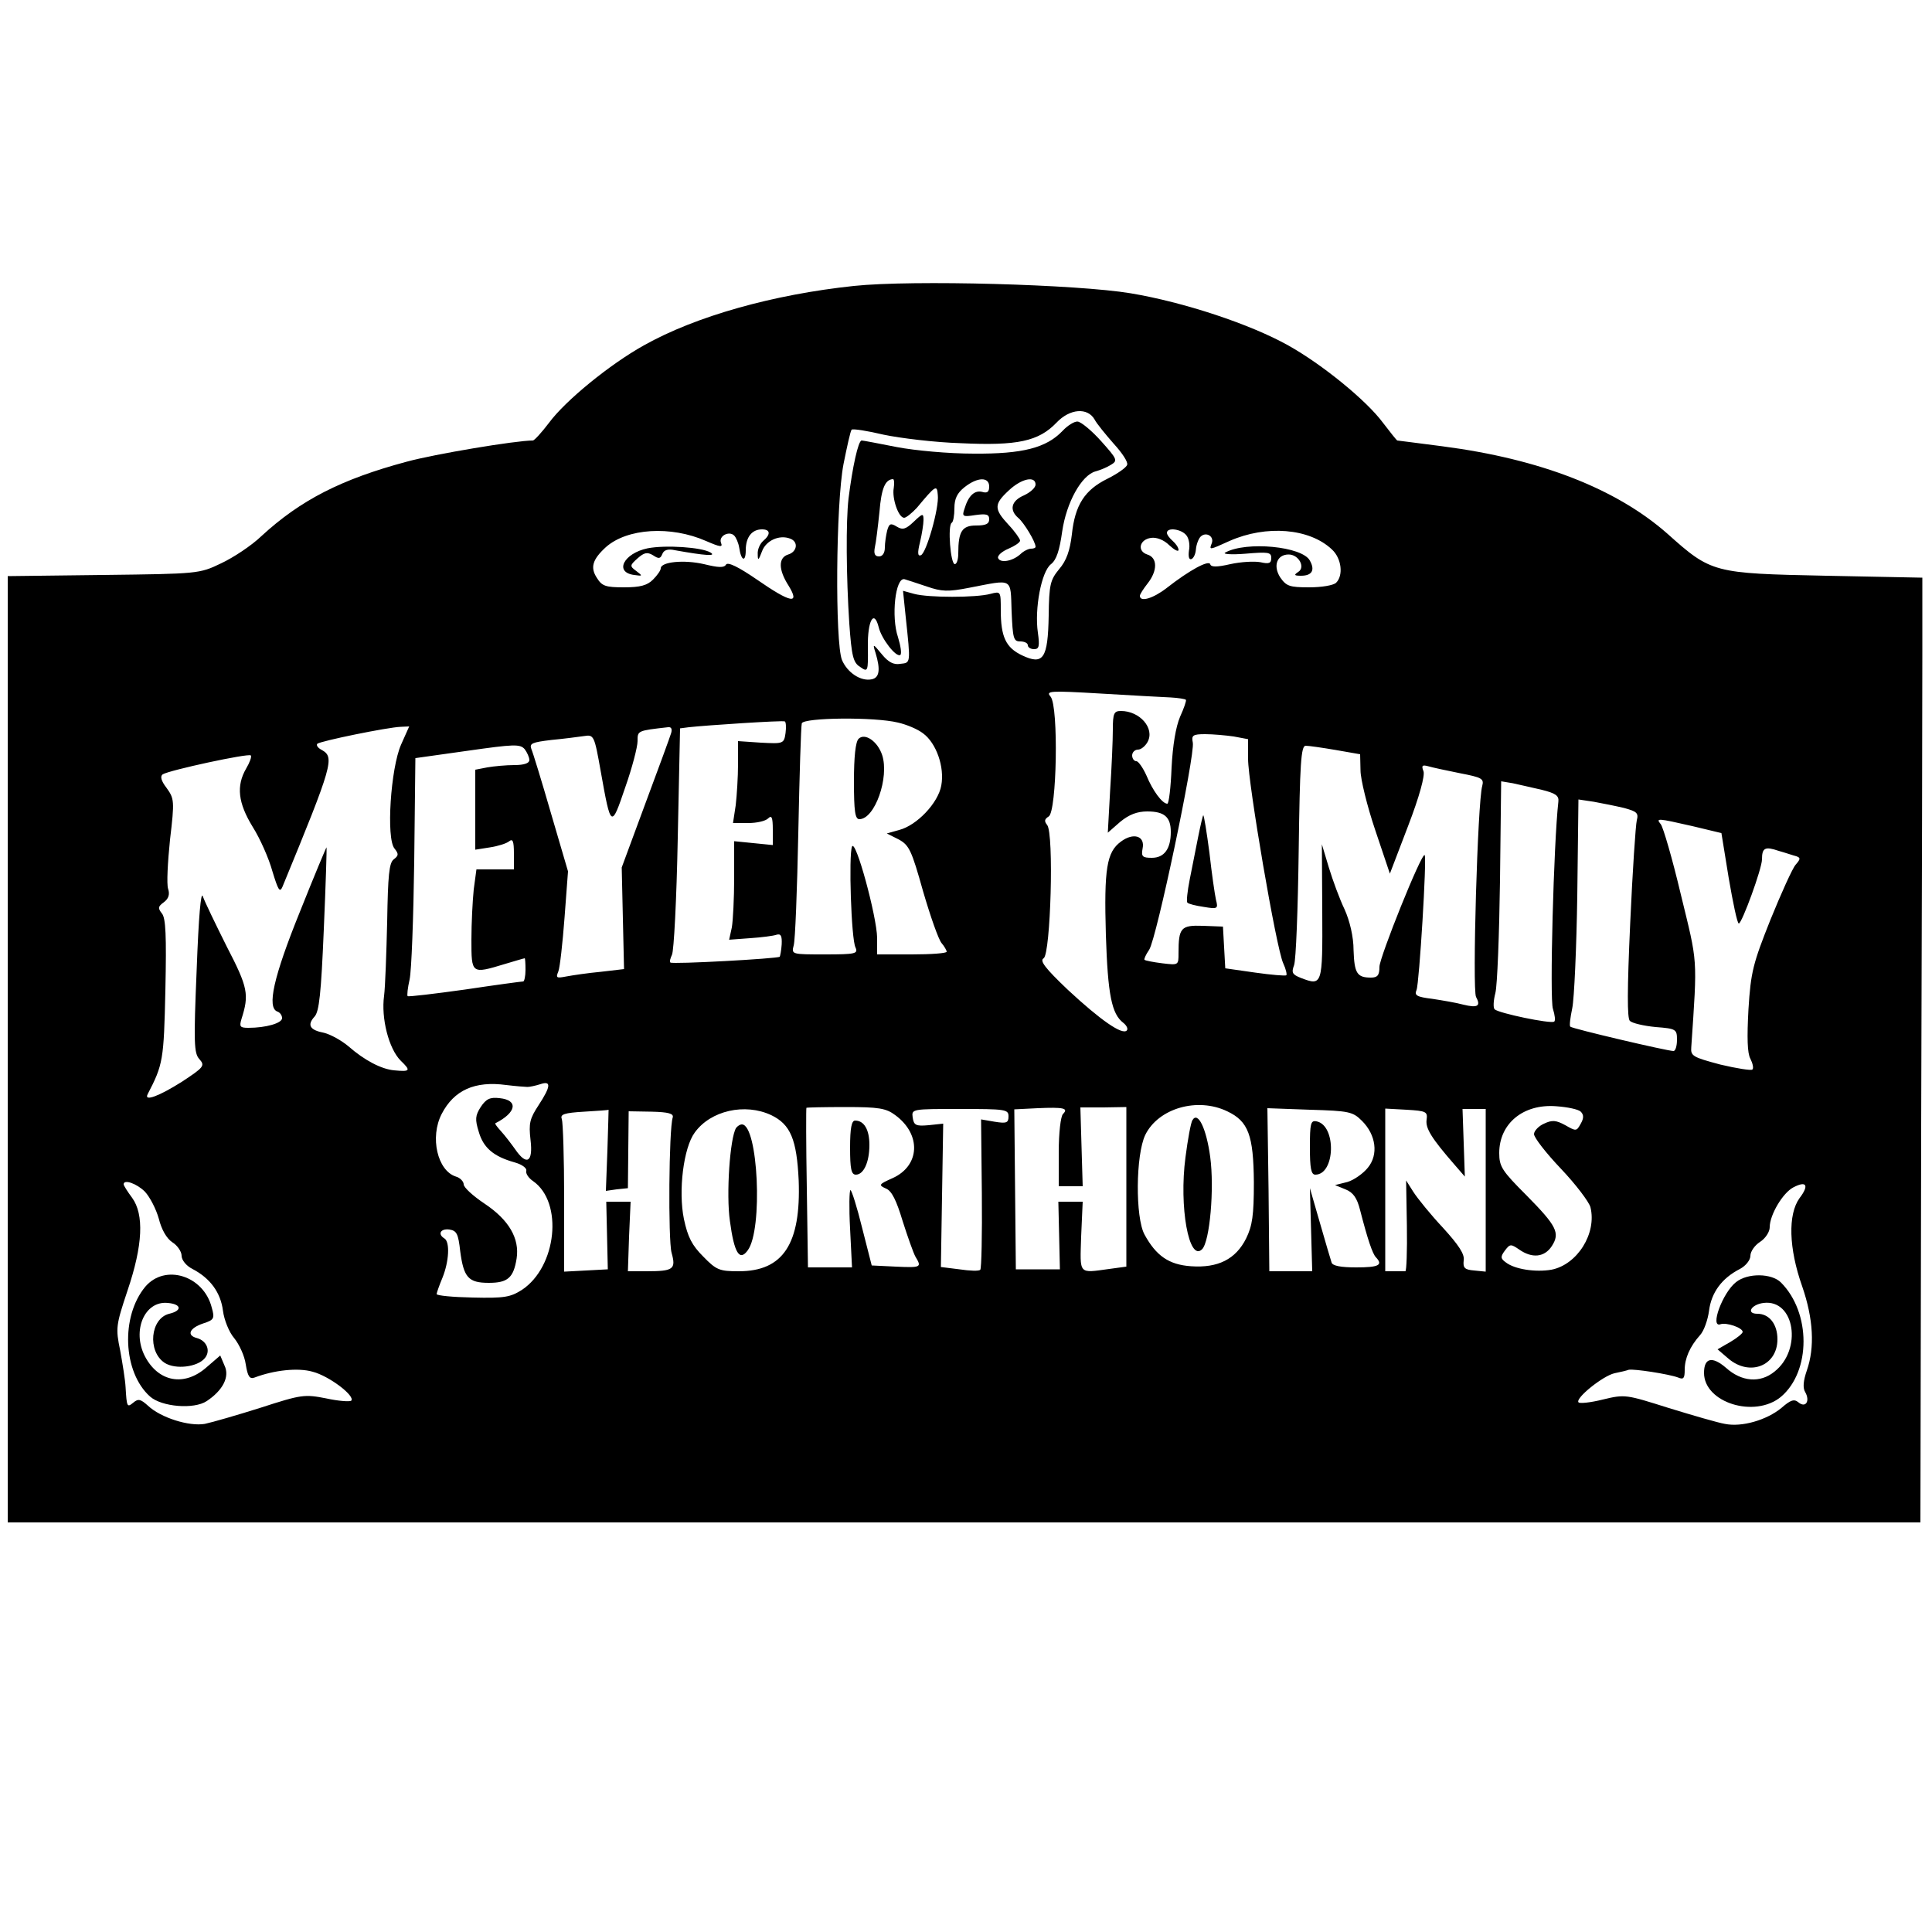 <?xml version="1.0" standalone="no"?>
<!DOCTYPE svg PUBLIC "-//W3C//DTD SVG 20010904//EN"
 "http://www.w3.org/TR/2001/REC-SVG-20010904/DTD/svg10.dtd">
<svg version="1.0" xmlns="http://www.w3.org/2000/svg"
 width="500pt" height="500pt" viewBox="0 0 500 500"
 preserveAspectRatio="xMidYMid meet">
<g transform="translate(0,500) scale(0.1,-0.1)"
fill="#000000" stroke="none">
<path d="M2210 4260 c-208 -22 -409 -78 -544 -154 -88 -49 -203 -143 -245
-200 -19 -25 -38 -46 -42 -46 -44 0 -254 -35 -327 -55 -168 -45 -274 -99 -375
-192 -26 -25 -73 -56 -105 -71 -56 -27 -60 -27 -304 -30 l-248 -3 0 -1225 0
-1224 2475 0 2475 0 2 1030 c2 567 3 1117 3 1223 l0 192 -250 5 c-291 6 -296
7 -410 109 -132 116 -328 193 -582 226 -63 8 -115 15 -117 15 -1 0 -18 21 -37
46 -42 57 -157 151 -245 200 -98 55 -270 112 -408 135 -138 23 -564 35 -716
19z m623 -346 c5 -10 28 -38 49 -62 22 -24 38 -48 35 -55 -2 -7 -25 -23 -51
-36 -59 -29 -84 -68 -92 -144 -5 -42 -14 -68 -33 -90 -23 -28 -26 -40 -27
-120 -2 -112 -14 -129 -69 -103 -42 20 -55 48 -55 117 0 49 0 49 -27 42 -37
-10 -160 -10 -197 0 l-29 8 7 -68 c13 -122 13 -118 -14 -121 -17 -3 -31 4 -48
25 -23 28 -24 28 -16 3 13 -43 10 -64 -10 -68 -28 -6 -63 17 -77 50 -18 45
-16 403 4 507 9 45 18 86 21 89 3 3 41 -3 83 -13 43 -9 133 -20 200 -22 146
-7 201 5 247 53 35 37 81 40 99 8z m-1006 -314 c37 -16 44 -17 39 -5 -7 18 21
32 34 19 5 -5 11 -19 13 -31 5 -35 17 -39 17 -7 0 34 16 54 42 54 22 0 23 -13
3 -30 -8 -7 -15 -22 -14 -34 0 -18 2 -17 11 7 10 28 45 44 73 33 22 -8 18 -34
-5 -41 -26 -8 -26 -39 1 -81 30 -49 6 -45 -82 16 -48 33 -75 46 -80 39 -5 -9
-20 -8 -57 1 -52 12 -112 6 -112 -11 0 -5 -9 -18 -20 -29 -15 -15 -33 -20 -75
-20 -47 0 -57 3 -70 24 -18 27 -12 48 23 80 55 49 168 56 259 16z m1243 15 c7
-8 10 -26 7 -40 -2 -15 0 -24 6 -22 6 2 11 13 12 25 1 13 7 28 12 33 14 14 36
1 29 -17 -7 -18 -7 -18 46 6 95 42 207 33 265 -22 25 -23 30 -67 11 -86 -7 -7
-38 -12 -70 -12 -51 0 -59 3 -75 26 -19 30 -8 59 22 59 26 0 44 -33 25 -45
-12 -8 -11 -10 7 -10 28 0 37 14 23 39 -19 37 -165 51 -219 21 -8 -4 15 -6 52
-3 59 5 67 4 67 -11 0 -14 -6 -16 -28 -11 -16 3 -51 1 -78 -5 -35 -8 -50 -8
-52 0 -4 11 -53 -15 -113 -62 -35 -27 -69 -37 -69 -20 0 4 9 18 20 32 26 33
26 67 -1 75 -27 9 -20 39 10 43 14 2 33 -5 47 -19 13 -12 24 -18 24 -12 0 6
-7 16 -15 23 -8 7 -15 16 -15 21 0 15 37 10 50 -6z m-40 -420 c19 -1 37 -4 39
-6 2 -2 -5 -22 -15 -44 -11 -26 -19 -73 -22 -132 -2 -51 -7 -93 -11 -93 -13 0
-38 34 -54 73 -9 20 -21 37 -26 37 -6 0 -11 7 -11 15 0 8 7 15 15 15 8 0 19 9
25 20 19 35 -20 80 -69 80 -18 0 -21 -6 -21 -48 0 -27 -3 -98 -7 -158 l-6
-109 32 28 c23 19 44 27 70 27 44 0 61 -14 61 -53 0 -44 -17 -67 -49 -67 -24
0 -28 3 -24 24 7 33 -24 42 -56 18 -37 -27 -44 -70 -39 -242 5 -155 15 -204
45 -227 9 -7 13 -16 9 -20 -12 -12 -68 27 -152 105 -60 57 -74 76 -63 82 18
12 27 323 9 345 -8 10 -7 15 4 22 21 12 26 284 5 310 -13 15 -4 16 131 8 80
-5 161 -9 180 -10z m-997 -92 c-4 -28 -6 -28 -64 -25 l-59 4 0 -60 c0 -32 -3
-80 -6 -106 l-7 -46 40 0 c21 0 44 5 51 12 9 9 12 3 12 -29 l0 -40 -50 5 -50
5 0 -95 c0 -53 -3 -110 -6 -128 l-7 -32 54 4 c30 2 61 6 69 9 11 3 14 -3 13
-25 -1 -16 -4 -30 -5 -32 -5 -5 -279 -20 -283 -15 -3 2 0 11 4 20 5 9 12 144
15 301 l6 285 23 3 c45 5 242 18 248 15 3 -1 4 -15 2 -30z m291 27 c22 -5 51
-17 65 -28 34 -25 56 -87 47 -135 -8 -45 -63 -103 -109 -115 l-32 -9 30 -15
c28 -15 34 -28 64 -135 19 -65 40 -125 48 -134 7 -8 13 -19 13 -22 0 -4 -40
-7 -90 -7 l-90 0 0 43 c-1 56 -56 258 -65 236 -9 -22 -2 -240 9 -261 7 -16 1
-18 -79 -18 -86 0 -87 0 -81 23 4 12 9 144 12 292 3 149 7 276 9 283 5 15 188
17 249 2z m-1286 -57 c-27 -61 -39 -243 -17 -269 11 -14 11 -18 -2 -28 -12 -9
-15 -41 -17 -161 -2 -82 -5 -169 -8 -192 -8 -58 12 -137 43 -168 27 -26 25
-29 -17 -25 -33 3 -77 26 -118 62 -19 16 -47 31 -63 35 -37 7 -45 20 -25 42
12 13 17 59 24 226 5 116 8 211 7 212 0 2 -32 -74 -69 -167 -68 -168 -86 -248
-58 -258 6 -2 12 -9 12 -17 0 -13 -42 -25 -87 -25 -22 0 -24 3 -18 23 20 63
17 81 -38 187 -29 58 -57 116 -62 130 -5 16 -11 -53 -16 -189 -8 -190 -7 -217
7 -232 15 -17 12 -21 -46 -59 -57 -36 -98 -52 -88 -32 40 77 42 88 46 270 3
141 1 186 -9 198 -11 14 -10 18 5 29 12 9 16 20 11 35 -4 12 -1 69 5 127 12
101 11 106 -9 134 -14 18 -17 30 -10 35 18 11 222 55 228 49 3 -3 -3 -19 -12
-34 -26 -45 -21 -89 17 -151 19 -30 42 -82 51 -115 15 -49 19 -56 26 -40 131
318 135 335 102 354 -10 5 -15 12 -12 16 7 7 183 43 216 44 l22 1 -21 -47z
m699 30 c-3 -10 -33 -92 -67 -183 l-61 -165 3 -132 3 -131 -60 -7 c-33 -3 -73
-9 -89 -12 -26 -5 -28 -4 -21 13 4 10 11 73 16 139 l9 120 -44 150 c-24 83
-47 158 -51 167 -5 14 2 17 52 23 32 3 70 8 84 10 26 4 27 3 44 -93 26 -146
27 -146 63 -40 18 51 32 105 32 120 0 27 -1 27 79 36 8 1 11 -4 8 -15z m1456
-9 l37 -7 0 -51 c0 -63 73 -491 91 -529 7 -15 10 -29 8 -31 -2 -2 -39 1 -81 7
l-77 11 -3 54 -3 54 -52 2 c-57 2 -63 -5 -63 -71 0 -31 0 -31 -42 -26 -24 3
-44 7 -46 9 -2 1 3 13 12 26 19 28 119 504 113 536 -4 19 0 22 32 22 20 0 53
-3 74 -6z m-1823 -61 c0 -8 -13 -13 -39 -13 -21 0 -53 -3 -70 -6 l-31 -6 0
-104 0 -103 38 6 c20 3 43 10 50 16 9 7 12 0 12 -32 l0 -41 -49 0 -48 0 -7
-52 c-3 -29 -6 -88 -6 -130 0 -89 0 -89 86 -63 27 8 50 15 52 15 1 0 2 -13 2
-30 0 -16 -3 -30 -6 -30 -4 0 -71 -9 -151 -21 -79 -11 -146 -19 -148 -17 -2 2
0 21 5 43 5 22 10 160 12 306 l3 267 135 19 c120 17 136 18 148 4 6 -8 12 -21
12 -28z m2087 26 l63 -11 1 -42 c0 -22 17 -92 38 -154 l38 -113 47 123 c30 78
44 131 40 142 -6 15 -3 17 12 13 10 -3 47 -11 82 -18 57 -11 63 -14 58 -33
-12 -41 -26 -528 -16 -546 13 -24 4 -29 -33 -20 -18 5 -54 11 -80 15 -41 5
-47 9 -41 23 7 17 27 343 21 349 -8 7 -117 -265 -117 -289 0 -22 -5 -28 -22
-28 -36 0 -43 11 -45 71 0 35 -10 76 -23 105 -13 27 -31 76 -41 109 l-18 60 1
-175 c1 -190 0 -192 -55 -171 -23 9 -25 14 -18 33 5 13 10 146 12 296 3 226 6
272 18 272 8 0 43 -5 78 -11z m533 -103 c36 -9 45 -15 43 -31 -12 -105 -23
-512 -14 -536 5 -16 7 -31 3 -33 -10 -6 -144 22 -154 32 -4 4 -3 23 2 42 5 19
10 151 12 292 l3 256 30 -5 c17 -4 50 -11 75 -17z m213 -47 c33 -9 38 -13 33
-32 -3 -12 -11 -131 -17 -265 -8 -175 -8 -247 -1 -254 6 -6 36 -13 67 -16 53
-4 55 -6 55 -33 0 -16 -4 -29 -9 -29 -16 0 -263 58 -267 63 -3 2 0 24 5 48 5
24 11 156 13 292 l3 248 40 -6 c22 -4 57 -11 78 -16z m177 -47 l75 -18 19
-117 c11 -64 22 -117 26 -117 8 0 60 142 60 166 0 30 8 34 43 22 18 -5 38 -12
46 -14 11 -4 11 -7 -2 -22 -8 -9 -37 -73 -65 -142 -45 -113 -51 -135 -57 -232
-4 -73 -3 -114 5 -128 6 -12 9 -25 5 -28 -3 -3 -41 3 -83 13 -71 19 -77 22
-75 45 16 237 17 214 -27 395 -22 93 -46 175 -52 182 -13 16 -10 16 82 -5z
m-3015 -675 c6 0 20 3 33 7 29 10 28 -5 -4 -54 -23 -35 -26 -47 -21 -90 7 -58
-10 -68 -40 -24 -10 14 -26 35 -36 46 -10 11 -17 20 -15 21 55 28 60 60 11 65
-25 3 -35 -2 -49 -23 -14 -22 -15 -32 -5 -64 12 -42 39 -64 92 -79 19 -5 33
-15 31 -22 -2 -7 6 -19 18 -27 78 -55 61 -221 -29 -281 -30 -19 -45 -22 -128
-20 -51 1 -93 5 -93 9 0 3 7 23 15 42 17 42 20 93 5 102 -18 11 -10 26 13 23
19 -3 23 -11 28 -56 9 -68 21 -82 74 -82 49 0 64 13 72 63 8 52 -20 100 -83
142 -30 20 -54 42 -54 50 0 7 -9 17 -20 20 -48 15 -68 102 -37 162 32 62 86
86 167 75 25 -3 50 -5 55 -5z m952 -73 c68 -50 64 -131 -7 -163 -36 -16 -37
-18 -17 -27 15 -6 27 -31 43 -84 13 -41 28 -83 33 -92 17 -28 15 -29 -51 -26
l-62 3 -25 98 c-13 53 -27 97 -30 97 -3 0 -4 -45 -1 -100 l5 -100 -57 0 -57 0
-3 206 c-2 113 -2 206 -1 207 1 1 46 2 102 2 85 0 104 -3 128 -21z m434 3 c-6
-6 -11 -49 -11 -99 l0 -88 31 0 31 0 -3 102 -3 102 60 0 59 1 0 -206 0 -207
-44 -6 c-81 -11 -76 -16 -73 84 l4 90 -32 0 -31 0 2 -87 2 -88 -57 0 -57 0 -2
207 -2 207 60 3 c68 3 81 0 66 -15z m425 7 c55 -26 68 -62 69 -184 0 -86 -4
-112 -20 -145 -27 -54 -73 -77 -143 -72 -57 4 -90 27 -120 82 -24 44 -23 206
2 258 34 69 135 98 212 61z m915 -1 c8 -8 8 -17 0 -31 -11 -20 -12 -20 -40 -4
-24 13 -34 14 -55 4 -14 -6 -26 -19 -26 -27 0 -9 31 -49 70 -90 38 -40 72 -85
76 -99 17 -68 -34 -149 -101 -162 -41 -7 -95 1 -118 19 -14 10 -14 15 -2 31
13 17 15 17 37 2 33 -23 65 -20 84 9 22 34 13 52 -66 132 -63 63 -70 74 -70
109 0 76 62 128 148 121 29 -2 57 -8 63 -14z m-2519 -99 l-4 -106 28 4 29 3 1
100 1 99 59 -1 c44 -1 58 -5 55 -15 -10 -30 -12 -317 -3 -350 12 -43 5 -48
-66 -48 l-47 0 3 90 4 90 -32 0 -31 0 2 -87 2 -88 -56 -3 -57 -3 0 190 c0 104
-3 196 -6 205 -5 12 6 16 58 19 34 2 63 4 63 5 0 1 -1 -46 -3 -104z m424 90
c50 -24 66 -63 71 -169 6 -164 -40 -235 -155 -235 -50 0 -58 3 -92 38 -29 29
-40 50 -50 97 -15 73 -1 185 28 224 41 57 130 77 198 45z m614 -3 c0 -17 -5
-19 -36 -14 l-35 6 2 -192 c1 -106 -1 -194 -4 -197 -3 -4 -27 -3 -54 1 l-48 6
3 185 3 186 -38 -4 c-33 -3 -38 0 -41 20 -3 22 -2 22 122 22 118 0 126 -1 126
-19z m915 -12 c36 -36 43 -87 15 -121 -12 -15 -36 -32 -53 -37 l-32 -8 27 -11
c20 -8 30 -22 38 -54 19 -74 32 -113 41 -122 19 -20 7 -26 -51 -26 -40 0 -62
4 -64 13 -2 6 -16 53 -30 102 l-26 90 3 -107 3 -108 -56 0 -55 0 -2 211 -3
211 110 -4 c102 -3 111 -5 135 -29z m167 3 c-3 -22 12 -47 73 -117 l26 -30 -3
88 -3 87 30 0 30 0 0 -210 0 -211 -30 3 c-25 2 -29 7 -27 26 3 16 -13 40 -54
85 -31 33 -65 75 -76 92 l-19 30 2 -117 c1 -65 -1 -118 -4 -118 -4 0 -17 0
-29 0 l-23 0 0 210 0 211 55 -3 c51 -3 55 -5 52 -26z m-3317 -186 c13 -14 29
-45 36 -70 7 -28 20 -51 35 -61 13 -8 24 -24 24 -35 0 -11 12 -26 28 -34 46
-24 73 -61 79 -108 3 -24 16 -56 29 -71 13 -16 27 -46 30 -68 5 -31 10 -39 23
-34 50 19 112 26 150 15 43 -11 111 -63 100 -75 -4 -3 -33 -1 -65 6 -56 11
-64 10 -169 -24 -60 -19 -126 -38 -145 -42 -41 -7 -114 16 -147 47 -19 17 -25
19 -38 8 -16 -13 -17 -12 -20 40 -1 19 -8 62 -14 95 -12 58 -11 65 19 155 40
118 43 197 12 240 -12 16 -22 32 -22 35 0 14 34 2 55 -19z m4282 -17 c-30 -42
-28 -129 7 -228 29 -84 33 -158 12 -218 -9 -26 -11 -45 -4 -56 13 -23 1 -42
-18 -26 -11 9 -20 6 -44 -15 -38 -31 -102 -50 -146 -41 -18 3 -83 22 -145 41
-111 35 -113 36 -171 22 -32 -8 -61 -11 -63 -7 -8 11 63 68 93 75 15 3 32 7
37 9 13 3 104 -11 128 -20 14 -6 17 -2 17 20 0 29 13 60 40 90 10 11 20 40 23
63 6 47 33 84 80 108 15 8 27 23 27 34 0 11 11 27 25 36 14 9 25 26 25 38 0
32 34 89 61 103 34 18 42 6 16 -28z"/>
<path d="M2750 3885 c-42 -44 -103 -60 -230 -59 -65 0 -152 8 -199 17 -46 9
-87 17 -91 17 -9 0 -24 -70 -34 -150 -7 -60 -6 -202 2 -324 6 -84 10 -101 28
-112 20 -14 21 -13 20 52 -1 68 16 98 28 51 7 -30 45 -79 56 -72 4 3 1 23 -6
46 -18 52 -7 156 17 150 7 -2 34 -11 58 -19 38 -13 54 -14 110 -3 114 22 106
27 109 -61 3 -70 5 -78 22 -78 11 0 20 -4 20 -10 0 -5 7 -10 16 -10 13 0 15 7
10 43 -9 61 9 158 34 177 14 11 22 35 29 85 11 75 50 145 86 155 11 3 29 10
40 17 18 11 17 14 -25 61 -25 28 -52 50 -61 51 -8 1 -26 -10 -39 -24z m-437
-148 c-5 -26 12 -77 27 -77 5 0 20 12 33 26 49 59 52 60 54 33 4 -33 -30 -152
-44 -156 -8 -3 -9 6 -2 34 5 21 9 47 9 57 0 18 -2 18 -25 -4 -21 -20 -29 -22
-44 -13 -16 10 -20 8 -25 -10 -3 -12 -6 -32 -6 -44 0 -14 -6 -23 -15 -23 -11
0 -14 7 -11 23 3 12 8 54 12 92 5 62 15 84 35 85 3 0 4 -10 2 -23z m247 4 c0
-14 -5 -18 -18 -14 -20 5 -36 -10 -46 -44 -7 -20 -4 -21 28 -16 29 4 36 2 36
-11 0 -12 -9 -16 -34 -16 -36 0 -46 -15 -46 -72 0 -16 -4 -28 -9 -28 -11 0
-19 100 -8 107 4 2 7 19 7 38 0 24 7 39 26 54 34 27 64 27 64 2z m120 5 c0 -8
-13 -20 -30 -28 -33 -14 -39 -38 -14 -59 14 -12 44 -61 44 -74 0 -3 -5 -5 -12
-5 -6 0 -19 -6 -27 -14 -21 -19 -53 -24 -58 -10 -2 6 10 17 27 24 16 7 30 16
30 21 0 4 -13 23 -30 41 -38 41 -38 53 1 89 33 31 69 38 69 15z"/>
<path d="M1676 3581 c-62 -13 -87 -62 -35 -69 22 -3 23 -3 6 10 -18 13 -17 15
3 33 17 15 25 17 40 8 15 -10 19 -9 24 3 4 11 15 14 33 10 78 -14 108 -16 92
-6 -23 14 -117 20 -163 11z"/>
<path d="M2222 3088 c-8 -8 -12 -47 -12 -110 0 -78 3 -98 14 -98 40 0 78 108
59 166 -12 36 -45 58 -61 42z"/>
<path d="M3101 2835 c-6 -30 -16 -80 -22 -111 -6 -30 -9 -58 -6 -60 2 -3 21
-8 42 -11 36 -6 38 -5 32 18 -3 13 -11 68 -17 122 -7 53 -14 97 -16 97 -1 0
-7 -25 -13 -55z"/>
<path d="M2200 2030 c0 -55 3 -70 15 -70 20 0 35 32 35 77 0 40 -14 63 -37 63
-9 0 -13 -19 -13 -70z"/>
<path d="M3086 2101 c-4 -6 -12 -49 -18 -96 -17 -128 9 -272 43 -238 20 20 32
157 21 239 -10 74 -32 119 -46 95z"/>
<path d="M1905 2081 c-16 -26 -26 -172 -16 -241 11 -83 25 -105 46 -76 40 53
27 326 -15 326 -5 0 -11 -4 -15 -9z"/>
<path d="M3390 2031 c0 -54 3 -71 14 -71 52 0 55 128 3 138 -15 3 -17 -6 -17
-67z"/>
<path d="M376 1670 c-64 -77 -58 -221 12 -284 30 -27 114 -34 147 -12 42 28
60 63 46 92 l-11 26 -36 -31 c-57 -50 -124 -38 -159 29 -34 66 -1 144 59 138
36 -3 38 -20 4 -28 -49 -12 -57 -97 -12 -127 28 -18 85 -11 104 12 16 19 5 45
-20 52 -28 7 -20 26 16 38 28 9 30 13 22 41 -21 83 -121 114 -172 54z"/>
<path d="M4493 1682 c-35 -27 -69 -120 -40 -109 15 5 57 -9 57 -20 0 -4 -15
-16 -32 -26 l-33 -19 28 -24 c55 -47 127 -19 127 50 0 39 -21 66 -52 66 -30 0
-16 24 16 28 81 10 101 -121 28 -178 -37 -30 -85 -26 -125 10 -36 31 -57 26
-57 -13 0 -77 131 -118 199 -62 78 66 78 218 0 296 -24 24 -86 25 -116 1z"/>
</g>
</svg>

